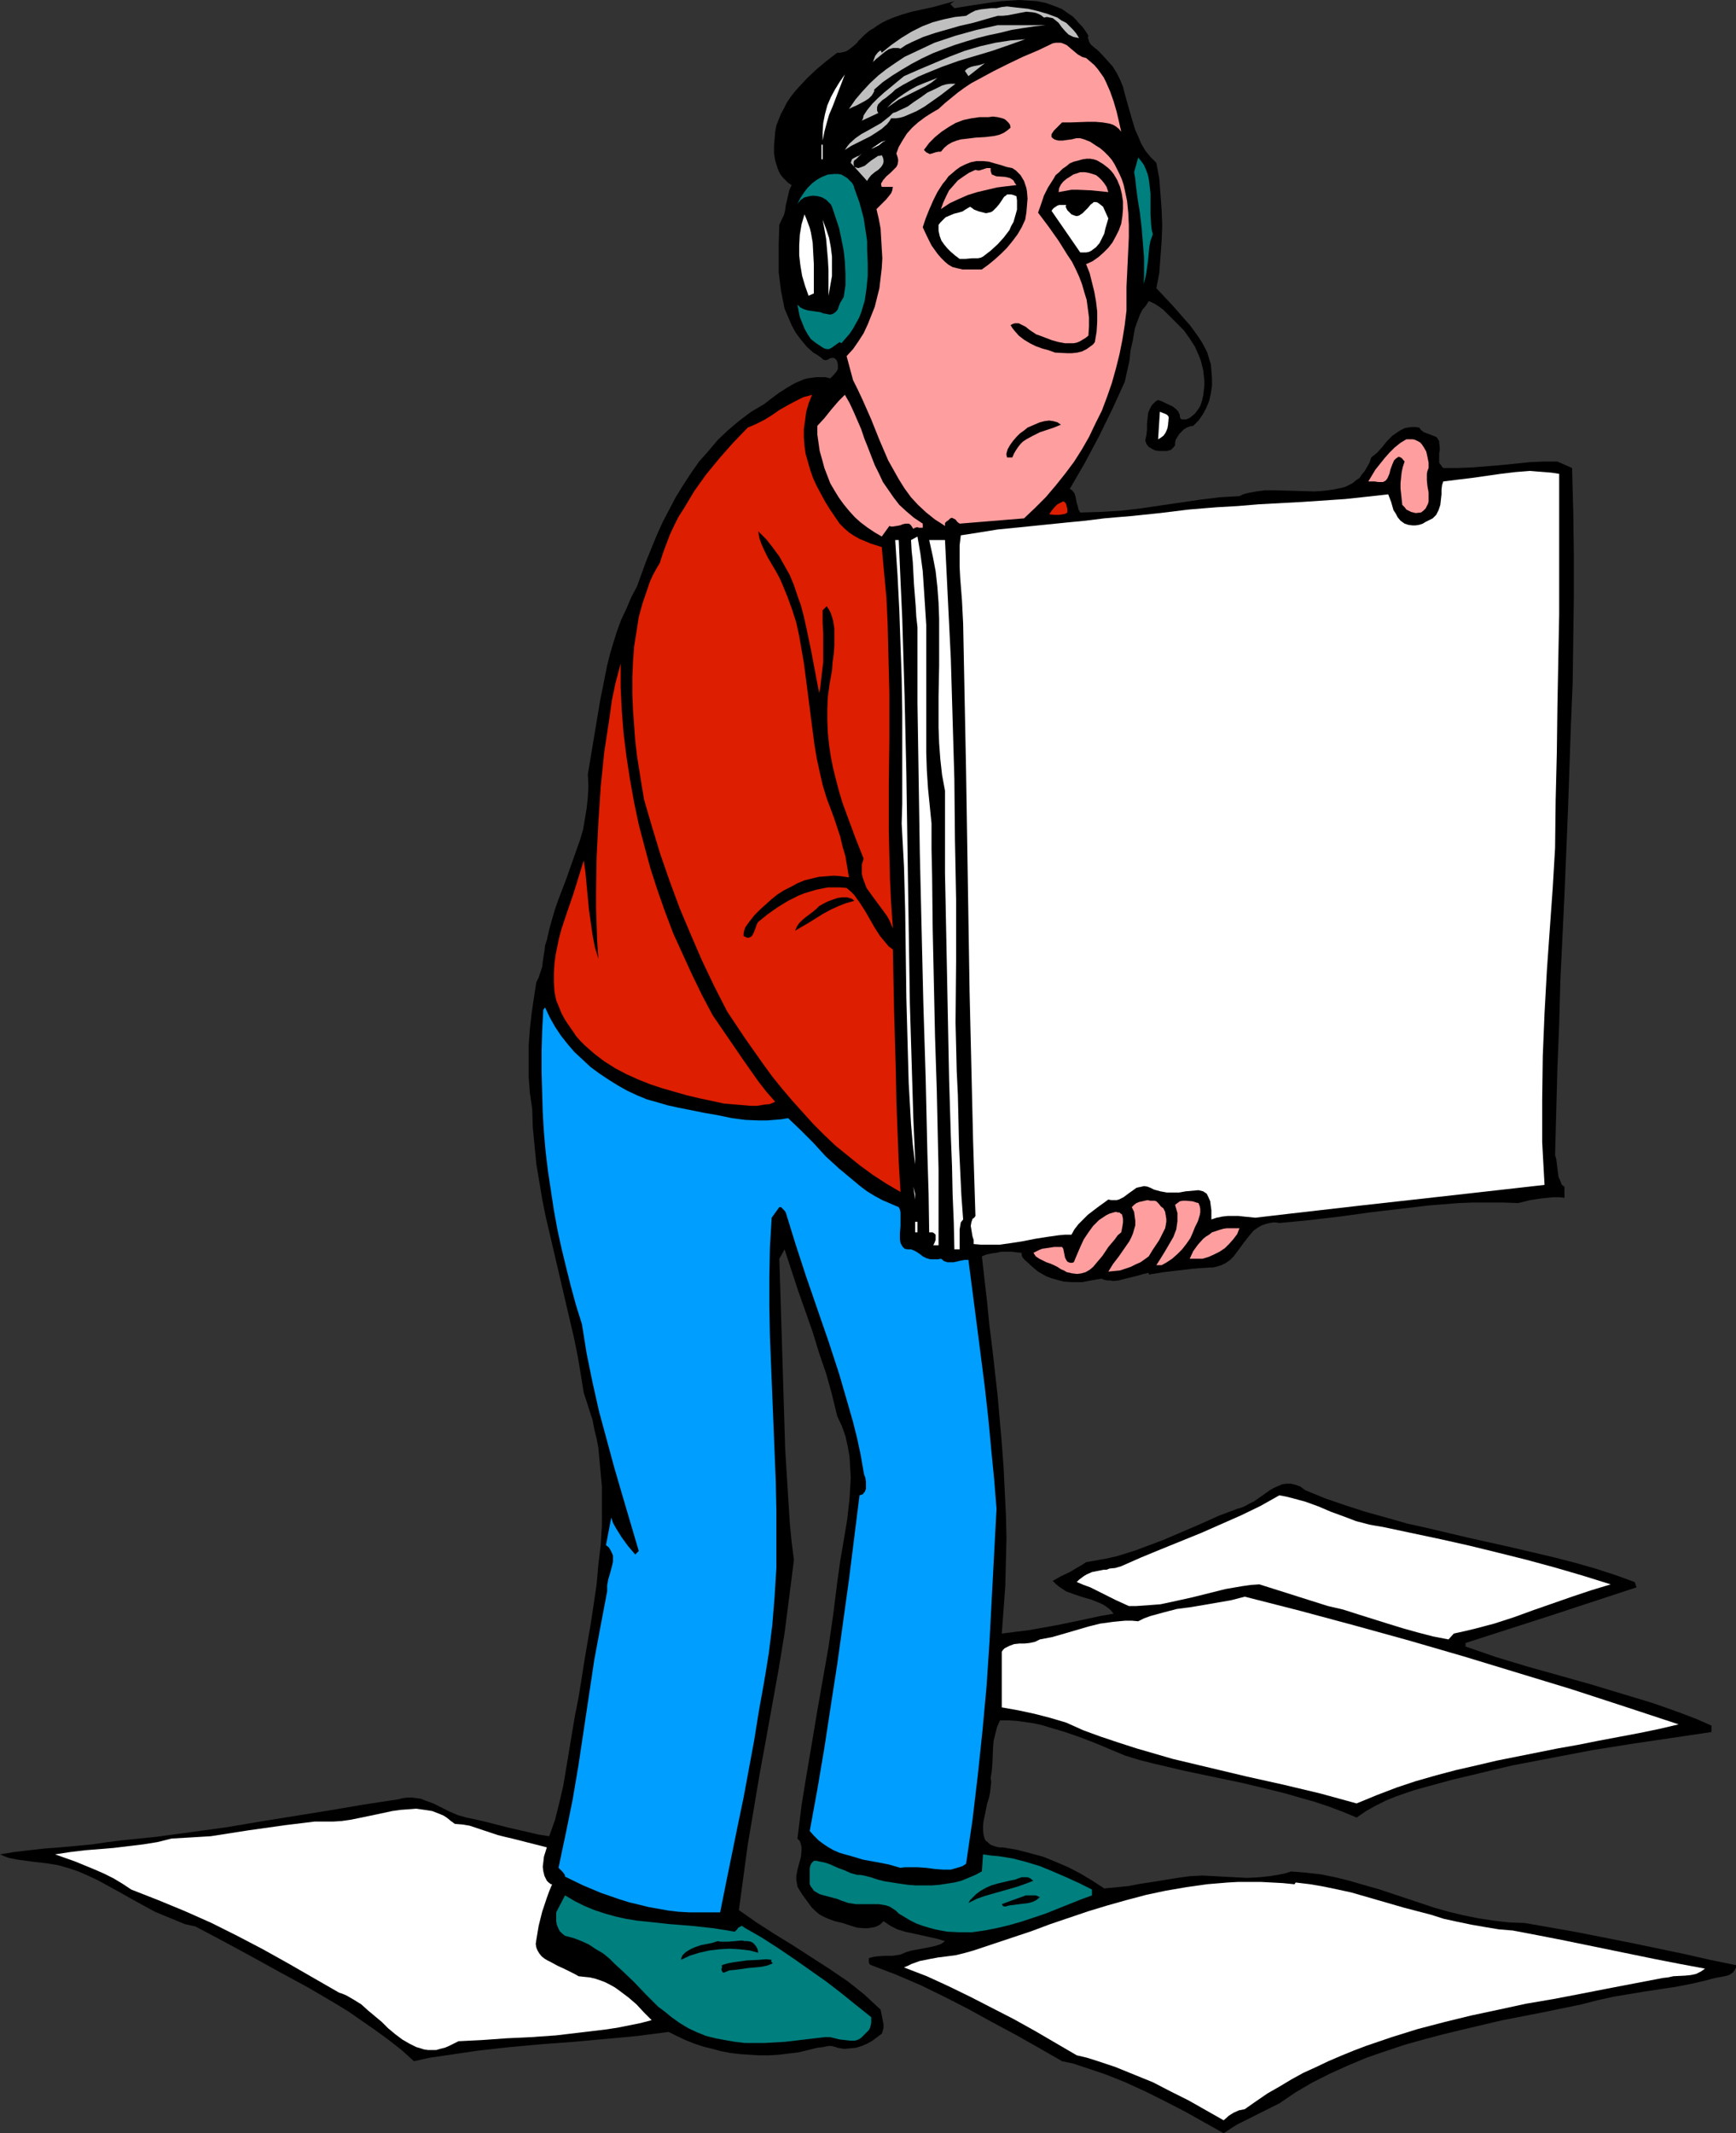 <?xml version="1.0" encoding="UTF-8" standalone="no"?>
<svg
   version="1.0"
   width="126.748mm"
   height="155.711mm"
   id="svg52"
   sodipodi:docname="Cue Cards 2.wmf"
   xmlns:inkscape="http://www.inkscape.org/namespaces/inkscape"
   xmlns:sodipodi="http://sodipodi.sourceforge.net/DTD/sodipodi-0.dtd"
   xmlns="http://www.w3.org/2000/svg"
   xmlns:svg="http://www.w3.org/2000/svg">
  <rect width="100%" height="100%" fill="#333333" stroke="none"/>
  <sodipodi:namedview
     id="namedview52"
     pagecolor="#ffffff"
     bordercolor="#000000"
     borderopacity="0.25"
     inkscape:showpageshadow="2"
     inkscape:pageopacity="0.0"
     inkscape:pagecheckerboard="0"
     inkscape:deskcolor="#d1d1d1"
     inkscape:document-units="mm" />
  <defs
     id="defs1">
    <pattern
       id="WMFhbasepattern"
       patternUnits="userSpaceOnUse"
       width="6"
       height="6"
       x="0"
       y="0" />
  </defs>
  <path
     style="fill:#000000;fill-opacity:1;fill-rule:evenodd;stroke:none"
     d="m 300.353,9.857 -0.162,0.485 0.162,0.485 0.162,0.646 0.485,0.808 1.131,0.97 0.646,0.485 0.646,0.646 0.485,0.485 1.616,1.778 1.454,1.616 1.131,1.778 0.969,1.939 0.808,1.939 0.485,1.939 1.131,4.04 1.131,3.878 0.646,2.101 0.808,1.778 0.808,1.939 1.131,1.939 1.454,1.778 1.616,1.616 0.808,4.363 0.323,4.201 0.323,4.363 0.162,4.363 -0.162,4.363 -0.323,4.363 -0.323,4.363 -0.808,4.201 2.262,2.424 2.424,2.585 2.262,2.585 2.424,2.747 2.1,2.909 0.969,1.454 0.808,1.454 0.808,1.616 0.485,1.616 0.485,1.616 0.162,1.778 0.162,2.101 v 2.101 l -0.323,2.101 -0.485,2.101 -0.808,1.939 -0.969,1.778 -1.131,1.616 -1.454,1.454 -0.969,0.162 -0.808,0.323 -0.808,0.485 -0.646,0.646 -0.646,0.646 -0.485,0.808 -0.485,0.808 -0.162,0.808 v 0.646 l -0.323,0.485 -0.323,0.323 -0.485,0.485 -1.131,0.323 h -0.969 -1.131 l -1.131,-0.162 -0.969,-0.485 -0.808,-0.485 -0.646,-0.808 -0.323,-0.97 0.323,-1.454 0.162,-1.454 v -1.616 l 0.162,-1.616 0.162,-1.454 0.323,-0.808 0.323,-0.646 0.323,-0.646 0.485,-0.485 0.646,-0.646 0.646,-0.323 0.969,0.323 0.969,0.485 2.1,0.97 0.808,0.646 0.646,0.646 0.485,0.97 v 0.485 l 0.162,0.485 0.323,0.323 h 0.485 0.808 l 0.808,-0.323 0.646,-0.485 0.808,-0.646 0.646,-0.808 0.485,-0.646 0.485,-0.808 0.485,-1.454 0.323,-1.454 0.162,-1.293 0.162,-1.454 v -1.293 l -0.162,-1.454 -0.162,-1.454 -0.323,-1.293 -0.323,-1.293 -0.485,-1.293 -1.131,-2.585 -1.454,-2.262 -1.616,-2.262 -2.262,-2.262 -2.262,-2.262 -1.131,-1.131 -1.293,-0.97 -1.293,-0.808 -1.454,-0.646 -0.808,1.293 -0.969,1.131 -0.646,1.293 -0.485,1.293 -0.485,1.293 -0.485,1.454 -0.485,2.909 -0.646,2.909 -0.323,2.909 -0.646,2.909 -0.646,2.909 -3.393,7.433 -3.716,7.595 -3.878,7.272 -4.201,7.272 0.485,0.162 0.323,0.323 0.485,0.646 0.323,0.97 0.323,1.778 0.323,0.97 0.162,0.808 0.485,0.808 5.493,-0.162 5.655,-0.323 5.493,-0.646 5.493,-0.808 10.987,-1.616 5.332,-0.646 5.493,-0.323 0.969,-0.485 1.131,-0.323 2.585,-0.485 2.424,-0.323 h 2.585 l 5.493,0.162 5.493,0.162 2.424,-0.162 2.585,-0.323 2.424,-0.485 1.131,-0.323 0.969,-0.485 0.969,-0.485 0.969,-0.808 0.969,-0.646 0.646,-0.97 0.808,-0.97 0.646,-1.131 0.646,-1.131 0.485,-1.454 1.616,-1.293 1.454,-1.616 1.293,-1.616 1.454,-1.454 1.616,-1.131 0.808,-0.485 0.969,-0.485 0.808,-0.162 1.131,-0.162 h 0.969 l 1.131,0.162 0.323,0.485 0.323,0.323 0.646,0.485 1.777,0.646 0.808,0.323 0.808,0.323 0.323,0.323 0.162,0.323 0.323,0.485 v 0.485 l 0.162,1.131 v 0.97 l -0.162,0.808 v 0.97 0.646 0.97 l 0.485,0.646 0.323,0.485 0.323,0.323 h 4.039 l 4.039,-0.162 7.917,-0.646 7.917,-0.808 3.716,-0.162 h 3.878 l 4.039,1.778 0.323,11.958 0.162,11.958 v 11.796 l -0.162,11.796 -0.162,11.796 -0.485,11.635 -0.808,23.431 -0.485,11.796 -0.485,11.635 -1.131,23.592 -0.323,11.958 -0.485,11.958 -0.323,11.958 -0.323,12.281 0.323,1.131 0.162,1.293 0.162,1.293 0.162,1.293 0.162,1.131 0.485,0.97 0.323,0.97 0.323,0.323 0.485,0.323 v 3.07 l -1.454,-0.162 h -1.616 l -1.616,0.162 -1.616,0.162 -3.231,0.485 -3.231,0.808 -4.201,-0.162 h -4.039 -4.201 l -4.039,0.162 -8.24,0.646 -8.078,0.97 -4.201,0.485 -4.039,0.485 -8.24,1.131 -8.24,0.97 -8.401,0.808 -0.969,-0.162 h -0.808 l -0.808,0.162 -0.808,0.162 -1.454,0.485 -1.131,0.646 -1.131,0.808 -0.969,1.131 -1.777,2.262 -1.777,2.424 -0.969,1.293 -0.969,0.97 -1.131,0.808 -1.293,0.646 -1.616,0.485 -0.808,0.162 h -0.808 l -2.424,0.162 -2.1,0.162 -4.201,0.485 -4.039,0.485 -4.039,0.646 v -0.485 l -1.454,0.323 -1.616,0.485 -3.393,0.808 -1.777,0.485 -1.616,0.162 -0.808,-0.162 h -0.808 l -0.808,-0.162 -0.808,-0.323 -2.747,0.485 -2.585,0.485 h -2.585 l -2.424,-0.162 -1.293,-0.323 -1.131,-0.323 -1.131,-0.323 -1.293,-0.485 -1.131,-0.646 -1.131,-0.646 -0.969,-0.808 -1.131,-0.97 -0.646,-0.646 -0.969,-0.808 -0.646,-0.808 -0.162,-0.485 v -0.646 l -1.454,-0.162 -1.293,-0.162 h -1.454 -1.454 l -1.454,0.323 -1.293,0.162 -1.454,0.323 -1.131,0.485 1.454,12.766 0.646,6.464 0.808,6.464 1.454,12.927 1.131,12.927 0.485,6.464 0.323,6.625 0.323,6.464 0.162,6.464 -0.162,6.625 -0.162,6.625 -0.485,6.625 -0.485,6.625 3.716,-0.485 3.878,-0.485 8.078,-1.454 7.755,-1.616 3.716,-0.808 3.716,-0.646 -0.808,-0.97 -0.969,-0.808 -0.969,-0.646 -0.969,-0.485 -2.424,-0.97 -2.262,-0.646 -2.424,-0.808 -2.262,-0.808 -0.969,-0.646 -0.969,-0.646 -0.969,-0.808 -0.808,-0.808 2.262,-1.293 2.424,-1.131 2.424,-1.454 1.131,-0.646 0.969,-0.646 2.747,-0.485 2.747,-0.485 2.908,-0.646 2.585,-0.808 2.585,-0.808 2.585,-0.97 5.17,-1.939 10.179,-4.363 5.009,-2.262 5.17,-1.939 1.131,-0.323 1.131,-0.485 1.131,-0.646 1.293,-0.646 2.1,-1.454 2.262,-1.616 1.131,-0.646 1.131,-0.485 1.131,-0.485 1.131,-0.162 h 1.293 l 1.293,0.323 1.293,0.485 0.646,0.485 0.646,0.485 5.493,2.262 5.655,1.939 5.493,1.778 5.816,1.616 5.655,1.616 5.816,1.293 11.633,2.747 11.633,2.585 11.633,2.747 5.655,1.454 5.655,1.616 5.493,1.778 5.332,1.939 0.485,1.454 -23.589,7.756 -23.589,7.595 v 0.97 l 8.401,2.909 8.563,2.585 17.288,4.848 8.563,2.585 8.563,2.585 4.201,1.454 4.039,1.454 4.201,1.616 4.039,1.778 v 1.778 l -10.825,1.616 -10.987,1.616 -11.148,1.778 -10.987,2.101 -10.987,2.101 -5.493,1.293 -5.332,1.293 -5.493,1.293 -10.663,2.909 -5.17,1.778 -2.747,1.131 -2.908,1.454 -2.585,1.454 -2.585,1.778 -3.878,-1.616 -3.878,-1.454 -3.878,-1.293 -4.039,-1.131 -3.878,-1.131 -3.878,-0.97 -8.078,-1.939 -16.157,-3.393 -8.24,-1.939 -3.878,-0.97 -4.201,-1.293 -8.078,-3.393 -4.201,-1.616 -4.201,-1.454 -4.362,-1.293 -2.1,-0.646 -2.262,-0.485 -2.262,-0.323 -2.262,-0.323 -2.424,-0.162 h -2.262 l -0.808,1.778 -0.485,1.939 -0.485,1.939 -0.162,2.101 -0.162,4.04 -0.162,2.101 -0.323,1.939 0.162,1.293 -0.162,1.293 -0.162,1.454 -0.323,1.616 -0.485,1.454 -0.323,1.616 -0.323,1.616 -0.323,1.454 -0.162,1.454 v 1.293 l 0.162,1.293 0.323,1.131 0.323,0.485 0.485,0.323 0.485,0.485 0.485,0.323 1.454,0.485 0.808,0.162 h 0.969 l 3.878,0.646 3.716,0.97 3.554,0.97 3.554,1.454 3.393,1.454 3.393,1.778 3.231,1.939 3.231,2.101 3.393,-0.323 3.231,-0.323 3.393,-0.646 3.231,-0.485 6.947,-1.131 3.554,-0.485 3.393,-0.162 3.07,0.162 2.908,0.162 3.231,0.162 3.07,0.162 3.231,-0.162 3.07,-0.323 2.908,-0.485 1.454,-0.323 1.454,-0.485 4.039,0.323 4.201,0.485 4.039,0.808 3.878,0.97 3.878,1.131 4.039,1.131 7.755,2.585 7.755,2.585 4.039,1.131 4.039,0.97 4.039,0.808 4.201,0.646 4.201,0.485 4.362,0.162 7.432,1.293 7.271,1.293 14.703,2.909 14.703,3.07 7.109,1.616 7.109,1.454 v 0.646 l -0.323,0.646 -0.323,0.485 -0.323,0.323 -0.485,0.323 -0.485,0.323 -1.293,0.323 -2.585,0.485 -1.293,0.323 -1.131,0.323 -4.201,0.97 -4.201,0.808 -8.563,1.293 -8.725,1.454 -4.362,0.97 -4.362,1.131 -10.987,2.262 -10.825,2.101 -10.987,2.585 -5.332,1.293 -5.493,1.454 -5.17,1.454 -5.332,1.778 -5.17,1.778 -5.009,2.101 -5.009,2.262 -4.847,2.424 -4.685,2.747 -4.524,3.07 -3.878,1.939 -1.939,0.97 -1.939,0.97 -3.878,1.939 -1.777,1.131 -1.939,1.293 -10.663,-5.979 -5.332,-2.747 -5.493,-2.747 -5.655,-2.585 -5.655,-2.262 -2.908,-0.97 -2.908,-0.97 -2.908,-0.97 -3.07,-0.646 -6.463,-3.717 -6.301,-3.555 -6.624,-3.555 -6.463,-3.555 -6.624,-3.393 -6.624,-3.232 -6.786,-2.909 -3.393,-1.293 -3.393,-1.293 -0.323,-0.162 -0.162,-0.162 -0.162,-0.485 v -0.646 -0.485 l 1.131,-0.323 1.131,-0.162 2.1,-0.162 h 2.1 l 1.131,-0.162 1.131,-0.162 1.454,-0.646 1.616,-0.485 3.554,-0.646 1.616,-0.323 1.454,-0.323 1.454,-0.485 0.485,-0.323 0.646,-0.485 -2.1,-0.646 -2.262,-0.485 -2.1,-0.485 -2.262,-0.485 -2.262,-0.485 -2.1,-0.646 -1.939,-0.97 -0.969,-0.646 -0.969,-0.646 -0.808,0.808 -0.808,0.485 -0.808,0.323 -0.969,0.162 -0.969,0.162 h -0.808 l -2.1,-0.162 -2.1,-0.646 -1.939,-0.646 -2.1,-0.485 -1.777,-0.646 -1.454,-0.646 -1.131,-0.646 -1.131,-0.97 -0.969,-0.97 -1.777,-2.424 -0.808,-1.131 -0.808,-1.293 -0.485,-0.808 -0.162,-0.97 -0.162,-0.97 v -0.97 l 0.323,-1.778 0.485,-1.778 0.485,-1.778 0.162,-1.778 v -0.808 l -0.162,-0.808 -0.323,-0.97 -0.646,-0.646 1.131,-9.211 1.454,-8.888 1.454,-8.564 1.454,-8.726 3.07,-17.452 1.293,-8.888 1.131,-9.049 0.808,-5.817 0.969,-5.656 0.969,-5.817 0.646,-5.817 0.162,-2.747 0.162,-2.909 -0.162,-2.909 -0.162,-2.909 -0.485,-2.747 -0.646,-2.909 -0.969,-2.747 -1.293,-2.747 -1.454,-5.979 -1.616,-5.817 -1.939,-5.656 -1.777,-5.817 -4.039,-11.473 -3.716,-11.311 -1.454,2.585 0.323,10.18 0.323,10.503 0.162,5.171 0.162,5.333 0.646,21.168 0.646,10.503 0.646,10.18 0.485,5.009 0.646,5.009 -1.293,10.18 -1.293,10.019 -1.616,9.857 -1.777,9.857 -1.777,9.857 -1.777,9.695 -1.616,9.695 -1.616,9.534 -2.424,17.937 4.847,3.393 5.009,3.232 5.009,3.07 5.009,3.232 5.009,3.232 5.009,3.393 2.262,1.778 2.424,1.939 2.262,2.101 2.262,2.101 0.323,1.616 0.323,1.616 0.162,0.808 v 0.97 l -0.162,0.646 -0.323,0.97 -1.293,0.97 -1.293,0.97 -1.454,0.808 -1.454,0.646 -1.616,0.485 -1.616,0.162 -1.616,0.162 -1.939,-0.323 -0.323,-0.162 -0.646,-0.162 -0.646,-0.162 h -0.808 l -1.616,0.323 -1.454,0.162 -2.585,0.646 -2.747,0.646 -2.747,0.323 -2.585,0.323 -2.747,0.162 h -2.585 l -2.585,-0.162 -2.585,-0.162 -2.747,-0.323 -2.585,-0.485 -2.424,-0.646 -2.585,-0.646 -2.424,-0.808 -2.424,-0.97 -2.424,-1.131 -2.262,-1.131 -8.725,1.131 -8.725,0.808 -8.886,0.808 -8.725,0.646 -8.886,0.808 -8.725,0.97 -8.725,1.293 -4.524,0.646 -4.362,0.97 -3.393,-3.07 -3.716,-2.909 -3.554,-2.585 -3.716,-2.585 -3.716,-2.585 -3.716,-2.262 -7.432,-4.363 -7.755,-4.201 -7.594,-4.201 -7.755,-4.201 -7.917,-4.201 -2.908,-0.646 -2.747,-1.131 -2.747,-1.131 -2.747,-1.131 -5.332,-2.909 -5.17,-2.909 -5.332,-2.909 -2.747,-1.293 -2.585,-1.131 -2.908,-0.97 -2.908,-0.808 -3.07,-0.485 L 9.694,513.698 4.847,513.052 2.424,512.567 1.131,512.082 0,511.597 l 3.878,-0.646 4.039,-0.485 4.362,-0.485 4.362,-0.323 8.725,-0.808 4.362,-0.646 3.878,-0.485 9.532,-0.97 9.532,-1.293 9.532,-1.293 9.532,-1.616 19.065,-3.07 9.532,-1.616 9.532,-1.454 1.293,-0.323 1.293,-0.162 h 1.293 l 1.131,0.162 1.293,0.162 1.131,0.485 2.262,0.808 2.262,1.131 2.262,1.131 2.262,0.97 2.262,0.646 3.07,0.646 2.747,0.646 5.655,1.454 5.655,1.293 2.747,0.646 3.07,0.485 0.808,-2.262 0.808,-2.262 1.131,-4.525 1.131,-4.848 0.808,-4.848 0.808,-4.848 0.808,-4.848 0.808,-4.848 0.969,-4.848 0.808,-5.009 0.808,-5.171 1.777,-10.342 0.808,-5.333 0.808,-5.494 0.485,-5.494 0.646,-5.333 0.323,-5.494 v -5.332 -5.333 l -0.485,-5.333 -0.485,-5.333 -0.485,-2.585 -0.646,-2.585 -0.485,-2.585 -0.808,-2.424 -0.808,-2.585 -0.808,-2.424 -0.808,-5.009 -0.808,-4.848 -0.969,-4.848 -1.131,-4.848 -2.262,-9.695 -2.262,-9.695 -2.262,-9.695 -0.969,-4.848 -0.808,-4.848 -0.808,-4.848 -0.485,-5.009 -0.485,-5.009 -0.162,-5.171 -0.646,-4.363 -0.323,-4.363 v -4.363 -4.525 l 0.323,-4.363 0.485,-4.363 0.646,-4.363 0.646,-4.201 0.646,-1.293 0.485,-1.454 0.485,-1.454 0.162,-1.454 0.485,-3.07 0.162,-1.454 0.485,-1.454 0.646,-2.909 0.808,-2.909 0.808,-2.747 0.969,-2.747 2.1,-5.494 1.939,-5.494 0.969,-2.747 0.969,-2.747 0.808,-2.747 0.485,-2.909 0.485,-2.909 0.323,-3.07 0.162,-3.07 -0.162,-3.232 1.131,-6.787 1.131,-6.787 1.131,-6.787 1.293,-6.464 0.646,-3.232 0.808,-3.232 0.969,-3.232 0.969,-3.07 1.131,-3.07 1.454,-3.07 1.293,-3.07 1.616,-3.07 2.585,-7.11 1.454,-3.555 1.454,-3.555 1.616,-3.555 1.777,-3.393 1.777,-3.393 2.1,-3.393 2.1,-3.232 2.262,-3.232 2.585,-2.909 2.585,-3.07 2.908,-2.747 3.07,-2.585 3.231,-2.424 3.554,-2.101 2.1,-1.616 1.939,-1.454 2.262,-1.454 2.262,-1.293 2.262,-0.97 1.131,-0.323 1.131,-0.162 1.293,-0.162 h 1.293 1.293 l 1.293,0.323 0.969,-0.97 0.808,-0.97 0.323,-0.646 v -0.485 -0.808 l -0.162,-0.646 -0.162,-0.485 -0.323,-0.323 -0.162,-0.162 -0.323,-0.162 h -0.485 l -0.646,0.162 -0.485,0.323 -0.646,0.162 -0.646,-0.162 -0.162,-0.162 -0.323,-0.323 -1.131,-0.808 -1.131,-0.646 -1.777,-1.616 -1.616,-1.939 -1.454,-1.939 -1.131,-2.101 -0.969,-2.262 -0.969,-2.262 -0.485,-2.424 -0.485,-2.424 -0.323,-2.585 -0.323,-2.585 v -2.585 -5.333 l 0.162,-5.171 0.646,-1.454 0.646,-1.293 0.323,-1.293 0.162,-1.293 0.646,-2.747 0.323,-1.454 0.646,-1.454 -0.969,-0.646 -0.646,-0.646 -0.808,-0.808 -0.646,-0.808 -0.485,-0.97 -0.323,-0.808 -0.646,-2.101 -0.323,-1.939 v -2.101 l 0.162,-1.939 0.162,-1.939 0.323,-1.778 0.646,-1.616 0.646,-1.616 0.808,-1.454 0.808,-1.616 0.969,-1.454 1.131,-1.454 1.131,-1.293 2.424,-2.585 2.747,-2.585 2.747,-2.262 2.747,-2.101 h 0.808 l 0.808,-0.162 0.646,-0.162 0.646,-0.323 1.293,-0.97 1.131,-0.97 0.485,-0.646 0.485,-0.485 1.131,-1.131 1.131,-0.97 0.646,-0.485 0.646,-0.323 1.131,-0.808 1.293,-0.808 1.293,-0.646 1.454,-0.646 2.747,-0.97 2.747,-0.808 5.978,-1.293 2.908,-0.808 2.908,-0.808 -1.131,0.808 1.131,1.131 5.009,-0.808 5.332,-0.808 2.585,-0.323 2.424,-0.162 L 281.288,0 l 2.424,0.162 2.424,0.162 2.424,0.485 2.262,0.808 2.1,0.808 0.969,0.646 1.131,0.808 0.969,0.646 0.969,0.97 0.808,0.97 0.969,0.97 0.808,1.131 z"
     id="path1" />
  <path
     style="fill:#bfbfbf;fill-opacity:1;fill-rule:evenodd;stroke:none"
     d="m 297.768,10.503 -0.808,-0.162 -0.808,-0.162 -0.646,-0.323 -0.646,-0.323 -0.969,-0.97 -0.969,-1.131 -0.808,-1.131 -0.969,-0.808 -0.646,-0.485 -0.808,-0.162 -0.808,-0.162 -0.808,0.162 -0.808,-0.646 -0.646,-0.323 -0.808,-0.323 -0.808,-0.162 -1.777,-0.162 -1.777,0.323 -1.616,0.323 -1.616,0.323 -1.616,0.162 h -0.646 -0.646 l -3.393,0.97 -3.393,0.97 -3.554,0.808 -3.393,0.97 -3.393,0.97 -3.393,1.131 -3.231,1.454 -1.616,0.808 -1.454,0.97 -0.646,-0.162 h -0.485 -0.969 l -1.131,0.323 -0.969,0.646 -0.808,0.646 -0.969,0.808 -0.808,0.646 -0.808,0.808 0.323,-0.97 0.323,-0.808 0.646,-0.808 0.323,-0.323 0.485,-0.323 0.323,0.646 2.585,-2.101 2.747,-1.939 2.908,-1.778 2.908,-1.454 2.908,-1.131 3.07,-0.808 3.07,-0.646 3.07,-0.323 1.293,-0.808 1.293,-0.646 1.454,-0.323 2.908,-0.323 h 1.454 l 1.454,-0.323 1.454,-0.162 2.747,0.323 3.07,0.323 2.747,0.646 2.747,0.808 2.585,0.97 1.131,0.808 1.293,0.646 0.969,0.97 0.969,0.97 0.808,0.97 z"
     id="path2" />
  <path
     style="fill:#bfbfbf;fill-opacity:1;fill-rule:evenodd;stroke:none"
     d="m 288.559,6.948 -3.07,0.323 -3.231,0.485 -3.07,0.485 -3.231,0.808 -3.07,0.646 -3.231,0.808 -3.231,0.97 -3.07,0.97 -3.07,1.131 -2.908,1.131 -3.07,1.454 -2.747,1.454 -2.747,1.616 -2.585,1.616 -2.585,1.778 -2.424,2.101 v 0.485 l -0.162,0.323 -0.485,0.808 -0.808,0.808 -0.969,0.646 -2.424,1.293 -1.131,0.485 -0.969,0.485 1.777,-2.585 1.939,-2.262 2.1,-2.262 2.262,-2.101 2.262,-1.778 2.585,-1.778 2.424,-1.616 2.747,-1.293 2.747,-1.293 2.747,-1.293 2.908,-0.97 2.908,-0.97 2.908,-0.808 2.908,-0.808 5.816,-1.293 z"
     id="path3" />
  <path
     style="fill:#bfbfbf;fill-opacity:1;fill-rule:evenodd;stroke:none"
     d="m 282.904,10.827 -4.524,1.616 -4.685,1.616 -9.209,2.747 -4.524,1.616 -4.362,1.778 -2.262,0.97 -2.1,1.131 -2.1,1.131 -2.1,1.293 -0.808,0.808 -0.808,0.646 -0.969,0.808 -0.969,0.646 -0.808,0.808 -0.323,0.323 -0.162,0.323 -0.162,0.485 v 0.485 0.485 l 0.323,0.646 -4.524,2.101 0.323,-0.646 0.162,-0.808 0.969,-1.454 1.454,-1.778 1.454,-1.454 1.777,-1.616 1.777,-1.454 0.969,-0.808 0.969,-0.808 1.777,-1.454 4.039,-1.778 4.201,-1.778 4.201,-1.778 4.201,-1.616 4.362,-1.293 4.201,-0.97 2.1,-0.323 2.1,-0.323 2.1,-0.162 z"
     id="path4" />
  <path
     style="fill:#ff9e9e;fill-opacity:1;fill-rule:evenodd;stroke:none"
     d="m 299.707,15.998 1.131,0.97 1.131,0.97 0.969,1.131 0.808,1.131 0.808,1.131 0.646,1.293 1.131,2.585 0.969,2.747 0.808,2.747 0.646,2.747 0.646,2.909 -0.646,-0.808 -0.808,-0.646 -0.808,-0.485 -0.969,-0.323 -0.969,-0.162 -0.969,-0.162 -1.939,-0.162 h -2.262 l -4.524,0.162 h -2.424 l -0.485,0.485 -0.485,0.485 -0.969,0.97 -0.323,0.323 -0.323,0.485 -0.323,0.485 v 0.808 l 0.323,0.323 0.485,0.323 0.485,0.162 0.646,0.162 h 1.131 l 1.131,-0.162 1.293,-0.162 1.293,-0.323 h 1.131 l 1.131,0.323 1.616,0.646 1.454,0.97 1.293,0.808 1.131,0.97 1.131,1.131 0.969,1.131 0.808,1.293 0.646,1.293 0.646,1.293 0.646,1.454 0.485,1.454 0.323,1.454 0.646,3.07 0.323,3.232 0.162,3.393 v 3.393 l -0.323,6.948 -0.323,6.787 v 3.232 3.232 l -0.485,4.04 -0.646,4.04 -0.808,4.04 -0.969,3.878 -1.131,4.04 -1.293,3.717 -1.454,3.878 -1.777,3.555 -1.777,3.717 -1.939,3.393 -2.262,3.555 -2.424,3.232 -2.585,3.232 -2.747,3.232 -2.908,2.909 -3.07,2.909 -17.772,1.454 -0.646,-0.485 -0.485,-0.646 -0.323,-0.162 -0.323,-0.162 -0.323,-0.162 -0.485,0.162 -0.485,0.485 -0.485,0.323 -0.485,0.485 v 0.808 l -1.454,-0.97 -1.293,-0.808 -2.424,-1.939 -2.262,-2.101 -1.939,-2.101 -1.777,-2.424 -1.616,-2.585 -1.454,-2.585 -1.454,-2.585 -2.424,-5.656 -2.262,-5.656 -2.424,-5.494 -1.293,-2.747 -1.293,-2.585 -1.777,-6.625 1.777,-1.939 1.454,-2.101 1.454,-2.262 1.131,-2.424 0.969,-2.424 0.969,-2.424 0.646,-2.585 0.646,-2.585 0.323,-2.747 0.323,-2.747 0.162,-2.747 -0.162,-2.747 -0.162,-2.747 -0.162,-2.747 -0.485,-2.585 -0.646,-2.747 0.646,-0.646 1.454,-1.454 0.646,-0.646 0.646,-0.808 0.646,-0.808 0.323,-0.808 0.162,-0.97 h -3.07 l -0.162,-0.485 V 50.578 l 0.323,-0.485 0.162,-0.323 0.969,-1.131 1.131,-0.97 1.131,-1.131 0.485,-0.485 0.323,-0.646 0.162,-0.808 v -0.646 l -0.162,-0.646 -0.323,-0.97 0.646,-1.778 1.131,-1.939 1.131,-1.778 1.454,-1.616 1.616,-1.454 1.939,-1.454 1.777,-1.131 1.939,-1.131 1.777,-1.616 1.777,-1.454 1.777,-1.454 1.777,-1.293 1.939,-1.293 2.1,-1.131 3.878,-2.101 4.201,-2.101 4.039,-1.939 4.201,-1.778 4.039,-1.939 0.808,-0.162 h 0.808 0.646 l 0.485,0.162 1.131,0.485 1.131,0.97 0.969,0.808 0.969,0.808 1.131,0.646 0.485,0.162 z"
     id="path5" />
  <path
     style="fill:#bfbfbf;fill-opacity:1;fill-rule:evenodd;stroke:none"
     d="m 267.232,21.007 -0.969,-1.454 0.485,-0.485 0.485,-0.323 0.808,-0.323 0.646,-0.162 1.616,-0.323 1.454,-0.485 z"
     id="path6" />
  <path
     style="fill:#ffffff;fill-opacity:1;fill-rule:evenodd;stroke:none"
     d="m 227.002,38.782 v -2.424 l 0.162,-2.424 0.485,-2.424 0.646,-2.424 0.969,-2.262 1.131,-2.101 1.293,-2.101 1.454,-2.101 -3.393,8.888 -0.969,2.262 -0.646,2.262 -0.646,2.424 z"
     id="path7" />
  <path
     style="fill:#bfbfbf;fill-opacity:1;fill-rule:evenodd;stroke:none"
     d="m 244.774,29.733 1.454,-1.454 1.616,-1.293 1.616,-1.131 1.777,-1.131 1.777,-0.97 1.939,-0.808 3.716,-1.454 -1.616,1.293 -1.616,0.97 -7.432,3.717 -1.616,1.131 z"
     id="path8" />
  <path
     style="fill:#bfbfbf;fill-opacity:1;fill-rule:evenodd;stroke:none"
     d="m 263.677,23.108 -4.201,3.232 -4.362,3.07 -2.262,1.293 -2.262,0.97 -1.131,0.485 -1.131,0.323 -1.131,0.162 h -1.293 l -0.485,0.808 -0.646,0.808 -1.454,1.293 -1.454,0.97 -1.777,1.131 -3.554,1.778 -1.616,0.808 -1.777,1.131 0.646,-0.97 0.646,-0.808 1.616,-1.454 1.616,-1.131 1.777,-0.97 3.716,-2.101 1.616,-1.293 0.808,-0.646 0.808,-0.808 0.969,-0.323 0.969,-0.485 2.1,-0.97 1.777,-1.293 1.939,-1.293 1.777,-1.293 2.1,-0.97 0.969,-0.485 0.969,-0.485 1.131,-0.323 1.131,-0.162 z"
     id="path9" />
  <path
     style="fill:#000000;fill-opacity:1;fill-rule:evenodd;stroke:none"
     d="m 278.865,35.227 -0.969,0.808 -0.969,0.646 -1.131,0.485 -1.293,0.323 -1.293,0.162 -1.293,0.162 -2.747,0.162 -2.585,0.323 -1.454,0.162 -1.131,0.323 -1.293,0.485 -1.131,0.646 -0.969,0.808 -0.969,1.131 h -0.646 l -0.808,0.162 -0.969,0.323 -0.646,0.162 -0.323,-0.162 -0.646,-0.323 -0.646,-0.646 1.454,-1.939 1.616,-1.616 1.777,-1.454 1.939,-1.293 1.939,-1.131 2.1,-0.808 2.262,-0.485 2.262,-0.323 h 2.424 l 1.293,-0.162 1.293,0.162 1.293,0.323 0.485,0.162 0.485,0.323 0.323,0.323 0.485,0.485 0.323,0.485 z"
     id="path10" />
  <path
     style="fill:#ffffff;fill-opacity:1;fill-rule:evenodd;stroke:none"
     d="m 244.451,38.782 -0.969,0.485 -0.969,0.808 -0.969,0.485 -0.646,0.323 -0.485,0.162 0.969,-0.646 0.969,-0.646 0.969,-0.646 z"
     id="path11" />
  <path
     style="fill:#ffffff;fill-opacity:1;fill-rule:evenodd;stroke:none"
     d="m 226.679,39.913 h 0.323 v 4.04 h -0.323 z"
     id="path12" />
  <path
     style="fill:#bfbfbf;fill-opacity:1;fill-rule:evenodd;stroke:none"
     d="m 235.726,46.053 0.485,0.162 0.646,0.162 0.485,-0.162 0.485,-0.162 0.808,-0.323 0.969,-0.808 0.808,-0.646 0.969,-0.646 0.969,-0.646 h 0.485 l 0.485,-0.162 0.323,0.646 0.162,0.646 v 0.646 l -0.162,0.485 -0.162,0.323 -0.323,0.485 -0.808,0.808 -0.969,0.646 -0.969,0.808 -0.646,0.808 -0.323,0.485 -0.162,0.323 -4.524,-5.009 0.162,-0.485 0.162,-0.485 0.485,-0.323 0.969,-0.485 0.485,-0.162 0.808,-0.646 -0.808,0.808 -0.808,0.808 -0.485,0.323 -0.162,0.485 v 0.646 z"
     id="path13" />
  <path
     style="fill:#007f7f;fill-opacity:1;fill-rule:evenodd;stroke:none"
     d="m 318.126,64.636 -0.646,1.778 -0.323,1.616 -0.323,3.555 -0.485,3.555 -0.323,1.616 -0.485,1.616 0.162,-1.778 v -1.778 -3.717 l -0.323,-4.04 -0.323,-4.04 -0.485,-4.201 -0.646,-4.04 -0.485,-3.717 -0.162,-1.778 -0.323,-1.778 1.131,-4.04 0.808,0.97 0.808,1.131 0.485,1.131 0.485,1.293 0.323,1.293 0.162,1.293 0.323,2.747 v 5.817 l 0.162,2.747 0.162,1.454 z"
     id="path14" />
  <path
     style="fill:#000000;fill-opacity:1;fill-rule:evenodd;stroke:none"
     d="m 305.846,46.377 0.808,0.808 0.646,0.808 0.969,1.616 0.808,1.939 0.485,1.939 0.323,2.101 v 2.101 l -0.162,1.939 -0.323,2.101 -0.646,1.778 -0.808,1.616 -0.969,1.778 -1.131,1.454 -1.293,1.293 -1.454,1.293 -1.616,1.131 -1.777,0.808 0.969,2.424 0.646,2.585 0.646,2.585 0.485,2.747 0.323,2.747 v 2.747 l -0.162,2.747 -0.485,2.909 -0.485,0.646 -0.646,0.485 -1.131,0.808 -1.293,0.646 -1.293,0.323 -1.454,0.162 h -1.454 l -3.231,-0.162 -1.777,-0.646 -1.777,-0.485 -1.777,-0.646 -1.616,-0.808 -1.616,-0.97 -1.454,-1.131 -1.131,-1.293 -0.646,-0.808 -0.485,-0.808 0.646,-0.323 0.485,-0.162 h 0.646 0.485 l 0.969,0.485 0.969,0.485 0.969,0.808 0.969,0.646 0.969,0.646 0.969,0.323 3.393,1.293 1.777,0.485 1.777,0.323 h 1.616 0.808 l 0.808,-0.162 0.808,-0.323 0.808,-0.485 0.808,-0.485 0.808,-0.646 0.162,-2.585 v -2.424 l -0.323,-2.424 -0.323,-2.424 -0.646,-2.101 -0.646,-2.262 -0.808,-2.101 -0.969,-2.101 -0.969,-1.939 -1.293,-1.939 -2.424,-3.878 -2.747,-3.878 -2.908,-3.878 0.808,-2.262 0.808,-2.424 1.131,-2.262 1.454,-2.262 0.646,-1.131 0.969,-0.808 0.969,-0.97 0.969,-0.646 0.969,-0.808 1.131,-0.485 1.293,-0.323 1.131,-0.323 1.131,-0.162 h 0.969 l 0.969,0.162 0.969,0.323 0.808,0.485 0.808,0.485 z"
     id="path15" />
  <path
     style="fill:#000000;fill-opacity:1;fill-rule:evenodd;stroke:none"
     d="m 279.349,46.377 0.969,0.646 0.646,0.646 0.646,0.646 0.485,0.808 0.485,0.808 0.323,0.97 0.323,0.97 0.162,0.97 0.162,1.939 -0.162,1.939 -0.162,1.939 -0.323,1.939 -0.969,2.101 -1.131,1.939 -1.454,1.939 -1.454,1.778 -1.616,1.616 -1.777,1.616 -1.777,1.454 -1.777,1.293 h -2.585 -2.747 l -1.454,-0.323 -1.293,-0.323 -1.131,-0.646 -0.969,-0.808 -1.131,-1.131 -0.969,-1.131 -0.808,-1.131 -0.808,-1.131 -1.293,-2.585 -1.131,-2.424 0.808,-2.424 0.969,-2.424 1.131,-2.585 1.131,-2.262 1.454,-2.262 0.808,-0.97 0.808,-1.131 0.969,-0.808 1.131,-0.97 1.131,-0.808 1.293,-0.646 0.808,-0.323 0.808,-0.323 1.616,-0.323 h 1.777 l 1.616,0.162 1.616,0.485 1.777,0.485 1.454,0.485 0.808,0.162 z"
     id="path16" />
  <path
     style="fill:#ff9e9e;fill-opacity:1;fill-rule:evenodd;stroke:none"
     d="m 273.371,46.377 v 0.808 l 0.162,0.485 0.162,0.485 0.485,0.162 0.323,0.162 0.485,0.162 2.424,0.162 1.293,0.323 0.485,0.323 0.485,0.323 0.323,0.646 0.485,0.646 -2.747,0.323 -2.585,0.323 -2.747,0.646 -2.747,0.646 -2.585,0.808 -2.585,1.131 -2.424,1.131 -2.424,1.616 0.646,-1.778 0.808,-1.778 0.808,-1.616 1.293,-1.454 1.131,-1.293 1.616,-1.131 1.454,-0.97 1.777,-0.808 0.646,0.162 h 0.485 l 1.939,-0.646 h 0.646 z"
     id="path17" />
  <path
     style="fill:#ff9e9e;fill-opacity:1;fill-rule:evenodd;stroke:none"
     d="m 305.362,51.548 0.485,1.454 -1.454,-0.162 -1.616,-0.162 -1.616,-0.162 -3.716,-0.162 h -1.777 l -1.777,0.323 -1.777,0.323 0.162,-1.131 0.485,-0.97 0.646,-0.808 0.969,-0.808 0.808,-0.485 0.969,-0.646 0.969,-0.323 0.969,-0.323 h 1.293 l 0.969,0.162 1.131,0.323 0.969,0.323 0.808,0.646 0.808,0.808 0.646,0.808 z"
     id="path18" />
  <path
     style="fill:#007f7f;fill-opacity:1;fill-rule:evenodd;stroke:none"
     d="m 235.726,51.871 1.454,4.04 1.131,4.201 0.323,2.101 0.323,2.101 0.323,2.262 v 2.262 l 0.162,3.717 v 3.555 l -0.323,3.393 -0.485,3.393 -0.969,3.232 -0.646,1.616 -0.808,1.454 -0.808,1.454 -0.969,1.454 -1.131,1.293 -1.131,1.293 -0.485,-0.323 -1.131,0.808 -1.131,0.808 -0.646,0.323 h -0.646 l -0.646,-0.162 -0.808,-0.485 -1.454,-0.97 -1.454,-1.131 -0.969,-1.454 -0.808,-1.454 -0.646,-1.616 -0.646,-1.616 -0.323,-1.616 -0.323,-1.778 0.808,0.808 0.969,0.485 1.131,0.323 1.131,0.162 1.131,0.162 1.131,0.162 0.808,0.323 0.969,0.162 0.646,0.162 h 0.485 l 0.485,-0.162 0.323,-0.162 0.646,-0.485 0.485,-0.646 0.323,-0.97 0.323,-0.808 0.485,-0.808 0.485,-0.808 0.485,-3.232 v -3.232 l -0.162,-3.232 -0.323,-3.07 -0.646,-3.232 -0.646,-3.07 -0.969,-2.909 -0.969,-2.909 -0.323,-0.646 -0.485,-0.485 -0.808,-0.808 -1.131,-0.646 -1.131,-0.323 -1.293,-0.162 -1.131,0.162 -1.293,0.323 -0.969,0.646 -0.969,1.131 0.808,-1.616 0.969,-1.454 0.969,-1.293 1.293,-1.293 1.293,-0.97 1.454,-0.808 1.616,-0.646 1.777,-0.162 h 0.969 l 0.969,0.162 0.808,0.485 0.808,0.485 0.646,0.646 0.646,0.646 0.485,0.808 z"
     id="path19" />
  <path
     style="fill:#ffffff;fill-opacity:1;fill-rule:evenodd;stroke:none"
     d="m 280.48,54.133 0.162,1.131 v 1.293 1.293 l -0.323,1.131 -0.323,1.131 -0.323,1.131 -0.646,1.131 -0.485,1.131 -1.616,2.101 -1.616,1.778 -1.939,1.778 -2.1,1.616 -0.646,0.323 -0.808,0.162 h -1.616 l -1.777,0.162 h -1.616 l -1.293,-0.97 -1.131,-0.97 -0.969,-0.97 -0.808,-0.97 -0.808,-1.131 -0.485,-1.293 -0.323,-1.454 v -0.808 -0.808 l 0.485,-0.646 0.485,-0.485 0.485,-0.485 0.485,-0.485 1.131,-0.485 1.131,-0.485 1.293,-0.323 1.131,-0.323 0.969,-0.646 1.131,-0.646 1.131,0.808 1.293,0.485 1.293,0.323 0.646,0.162 0.808,-0.162 0.646,-0.162 0.485,-0.323 0.969,-0.97 0.808,-0.97 0.646,-0.97 0.646,-0.97 0.485,-0.323 0.323,-0.323 h 0.485 0.646 l 0.646,0.162 z"
     id="path20" />
  <path
     style="fill:#ffffff;fill-opacity:1;fill-rule:evenodd;stroke:none"
     d="m 305.846,60.273 -0.808,2.747 -0.323,1.454 -0.646,1.293 -0.646,1.293 -0.969,1.131 -0.646,0.485 -0.646,0.485 -0.646,0.323 -0.808,0.162 h -1.616 l -7.917,-11.473 0.323,-0.485 0.323,-0.323 0.969,-0.646 0.485,-0.162 h 0.646 0.646 0.646 l -0.162,0.485 0.162,0.323 0.323,0.646 0.646,0.646 0.485,0.485 0.808,0.323 0.646,0.162 0.646,-0.162 0.485,-0.323 0.485,-0.323 0.485,-0.485 0.969,-0.97 0.808,-0.97 0.485,-0.323 0.323,-0.323 h 0.646 l 0.485,0.162 0.646,0.485 0.808,0.646 z"
     id="path21" />
  <path
     style="fill:#ffffff;fill-opacity:1;fill-rule:evenodd;stroke:none"
     d="m 224.578,80.957 -1.454,0.646 -0.969,-2.747 -0.808,-2.747 -0.485,-2.909 -0.323,-2.747 v -2.747 l 0.162,-2.909 0.485,-2.909 0.808,-2.747 0.485,1.131 0.485,1.293 0.485,1.293 0.323,1.293 0.485,2.747 0.162,3.07 0.162,2.909 v 2.747 2.747 z"
     id="path22" />
  <path
     style="fill:#ffffff;fill-opacity:1;fill-rule:evenodd;stroke:none"
     d="M 228.617,81.604 V 80.634 79.503 77.079 74.494 l -0.162,-2.909 -0.485,-5.656 -0.485,-2.747 -0.485,-2.585 0.969,2.585 0.808,2.424 0.485,2.585 0.323,2.585 v 2.585 2.747 l -0.485,2.747 z"
     id="path23" />
  <path
     style="fill:#dd1e00;fill-opacity:1;fill-rule:evenodd;stroke:none"
     d="m 224.094,108.912 -0.969,2.424 -0.646,2.262 -0.323,2.424 -0.323,2.262 v 2.424 l 0.162,2.262 0.323,2.262 0.646,2.262 0.646,2.262 0.808,2.262 0.969,2.101 1.131,2.101 1.131,2.101 1.293,2.101 2.747,4.04 1.293,1.293 1.293,1.131 1.454,0.97 1.454,0.808 3.07,1.293 3.07,0.97 0.646,7.11 0.646,6.948 0.323,6.787 0.162,6.464 0.162,6.625 0.162,6.302 v 12.766 l -0.162,12.604 v 12.766 l 0.162,6.625 0.162,6.464 0.323,6.787 0.485,6.948 -0.485,-1.131 -0.485,-1.131 -0.646,-1.131 -0.808,-1.131 -3.231,-4.363 -0.808,-1.131 -0.808,-1.131 -0.485,-1.293 -0.485,-1.293 -0.323,-1.293 v -1.293 -1.293 l 0.485,-1.616 -2.424,-6.14 -2.262,-6.14 -1.131,-3.07 -0.969,-3.232 -0.808,-3.07 -0.808,-3.232 -0.646,-3.232 -0.485,-3.232 -0.323,-3.232 -0.162,-3.393 v -3.393 l 0.162,-3.393 0.485,-3.555 0.646,-3.555 0.162,-2.262 0.323,-2.424 0.162,-2.262 v -2.424 -2.262 l -0.323,-2.101 -0.323,-1.131 -0.323,-0.97 -0.485,-0.97 -0.646,-0.97 -1.131,1.131 v 3.393 l 0.162,2.909 v 2.909 2.585 2.585 l -0.323,2.585 -0.323,2.909 -0.162,1.454 -0.323,1.454 -1.131,-5.979 -1.131,-5.979 -1.293,-6.14 -0.646,-2.909 -0.808,-3.07 -0.969,-2.747 -0.969,-2.909 -1.131,-2.747 -1.454,-2.585 -1.454,-2.585 -1.777,-2.424 -1.777,-2.262 -2.262,-2.262 0.323,1.939 0.646,1.778 0.808,1.778 0.969,1.939 2.1,3.555 0.969,1.778 0.808,1.778 1.454,3.555 1.293,3.555 1.131,3.555 0.808,3.717 0.646,3.717 0.646,3.717 0.969,7.433 0.969,7.595 0.969,7.433 0.646,3.878 0.808,3.717 0.808,3.555 1.131,3.717 1.939,5.171 1.777,5.333 0.646,2.747 0.808,2.747 0.485,2.909 0.485,2.909 -2.1,-0.323 -2.1,-0.162 -1.939,0.162 -2.1,0.162 -2.1,0.485 -1.939,0.485 -1.939,0.808 -1.777,0.97 -1.939,0.97 -1.777,1.131 -1.616,1.293 -1.616,1.454 -1.616,1.454 -1.454,1.454 -1.293,1.616 -1.293,1.778 -0.162,0.485 -0.162,0.485 -0.162,0.808 v 0.646 l 0.646,0.323 0.323,0.162 h 0.485 l 0.323,-0.162 0.323,-0.162 0.323,-0.323 0.323,-0.646 0.323,-0.808 0.646,-1.778 0.323,-0.485 2.585,-2.101 2.747,-1.939 2.908,-1.778 2.908,-1.454 1.616,-0.646 1.616,-0.485 1.616,-0.485 1.616,-0.323 1.616,-0.323 h 1.777 1.616 l 1.777,0.162 1.131,0.97 0.969,0.97 1.616,2.262 1.454,2.262 1.293,2.262 1.293,2.262 1.454,2.262 0.808,0.97 0.808,0.97 0.808,0.97 1.131,0.808 0.162,8.241 0.162,8.241 0.485,16.967 0.162,8.564 0.323,8.403 0.323,8.241 0.485,8.241 -3.878,-2.262 -3.716,-2.424 -3.554,-2.585 -3.393,-2.747 -3.393,-2.747 -3.07,-2.909 -3.07,-3.07 -2.908,-3.232 -2.908,-3.232 -2.747,-3.232 -2.747,-3.393 -2.585,-3.555 -5.009,-7.11 -4.847,-7.272 -3.554,-6.948 -3.393,-7.11 -3.07,-7.11 -3.07,-7.272 -2.747,-7.433 -2.585,-7.433 -2.262,-7.433 -2.262,-7.756 -0.646,-3.878 -0.646,-4.04 -0.646,-4.04 -0.485,-4.201 -0.323,-4.363 -0.323,-4.363 -0.162,-4.201 v -4.525 l 0.162,-4.201 0.323,-4.363 0.646,-4.04 0.646,-4.201 1.131,-4.04 1.293,-3.717 0.646,-1.939 0.808,-1.778 0.969,-1.778 0.969,-1.616 0.808,-2.585 0.969,-2.585 0.969,-2.585 1.131,-2.424 1.293,-2.585 1.454,-2.262 1.454,-2.424 1.454,-2.424 1.616,-2.262 1.616,-2.262 3.716,-4.525 3.716,-4.201 4.039,-4.201 2.262,-0.97 2.262,-1.131 2.1,-1.293 2.1,-1.454 2.262,-1.293 2.1,-1.131 2.262,-1.131 1.293,-0.323 z"
     id="path24" />
  <path
     style="fill:#ff9e9e;fill-opacity:1;fill-rule:evenodd;stroke:none"
     d="m 233.141,108.912 1.293,2.262 1.131,2.424 2.1,4.848 0.808,2.424 0.969,2.424 1.939,5.009 1.131,2.262 1.131,2.424 1.454,2.101 1.454,2.101 1.616,2.101 1.939,1.778 2.1,1.778 2.424,1.616 v 1.131 h -1.131 l -0.323,-0.162 -0.646,0.162 -0.323,0.162 -0.162,0.162 -0.323,-0.485 -0.323,-0.485 -0.323,-0.323 -0.323,-0.162 h -0.808 l -0.808,0.162 -0.808,0.323 -0.969,0.162 -0.969,0.162 h -0.485 l -0.485,-0.162 -2.1,2.909 -1.939,-1.131 -1.939,-1.293 -1.939,-1.454 -1.616,-1.454 -1.616,-1.778 -1.454,-1.778 -1.293,-1.778 -1.293,-2.101 -1.131,-1.939 -0.808,-2.101 -0.808,-2.101 -0.646,-2.424 -0.646,-2.262 -0.323,-2.262 -0.323,-2.262 v -2.424 l 1.939,-2.101 1.939,-2.424 1.939,-2.262 0.969,-0.97 z"
     id="path25" />
  <path
     style="fill:#ffffff;fill-opacity:1;fill-rule:evenodd;stroke:none"
     d="m 322.488,115.376 -0.162,1.778 -0.162,0.97 -0.323,0.808 -0.323,0.646 -0.485,0.646 -0.646,0.485 -0.808,0.485 0.485,-7.595 0.808,0.323 0.808,0.323 0.323,0.162 0.323,0.323 0.162,0.323 z"
     id="path26" />
  <path
     style="fill:#000000;fill-opacity:1;fill-rule:evenodd;stroke:none"
     d="m 292.76,117.154 -1.939,0.808 -1.939,0.646 -1.939,0.646 -1.939,0.97 -1.777,0.97 -0.969,0.646 -0.646,0.646 -0.646,0.808 -0.646,0.97 -0.485,0.808 -0.485,1.131 h -1.454 l -0.162,-0.646 v -0.485 l 0.323,-1.131 0.646,-1.131 0.808,-1.131 0.969,-1.131 0.969,-0.97 1.131,-0.808 0.969,-0.808 1.131,-0.485 1.131,-0.485 1.131,-0.485 1.293,-0.323 1.293,-0.162 1.131,0.162 1.131,0.323 0.485,0.323 z"
     id="path27" />
  <path
     style="fill:#ff9e9e;fill-opacity:1;fill-rule:evenodd;stroke:none"
     d="m 394.224,129.111 -0.323,0.808 -0.162,0.808 v 1.778 l 0.162,1.616 0.323,1.778 v 1.616 0.808 l -0.162,0.646 -0.323,0.646 -0.323,0.646 -0.646,0.646 -0.646,0.485 -1.454,0.162 -0.646,-0.162 -0.646,-0.162 -0.646,-0.323 -0.646,-0.323 -0.485,-0.646 -0.646,-0.646 -0.323,-3.07 -0.162,-1.454 v -1.454 l 0.162,-1.616 0.162,-1.454 0.323,-1.454 0.485,-1.454 -0.808,-0.97 -0.646,-0.323 h -0.323 l -0.162,0.162 -0.485,0.323 -0.485,0.485 -0.485,1.131 -0.485,1.293 -0.323,1.293 -0.485,1.131 -0.323,0.485 -0.323,0.323 -0.646,0.323 h -0.485 -0.808 l -0.969,-0.162 h -1.777 l 0.969,-1.616 0.969,-1.616 1.293,-1.616 1.293,-1.616 1.293,-1.454 1.454,-1.454 1.616,-1.293 1.616,-0.97 h 0.969 0.808 l 0.646,0.162 0.646,0.323 0.646,0.323 0.485,0.485 0.646,0.97 0.646,1.131 0.323,1.454 0.323,1.616 z"
     id="path28" />
  <path
     style="fill:#ffffff;fill-opacity:1;fill-rule:evenodd;stroke:none"
     d="m 430.253,130.727 v 13.089 12.927 12.766 l -0.485,25.37 -0.162,12.766 -0.323,13.089 -0.162,13.25 -0.323,5.494 -0.323,5.494 -0.808,11.311 -0.808,11.473 -0.646,11.796 -0.485,11.796 -0.162,11.958 v 5.979 5.817 l 0.323,5.979 0.323,5.817 -10.017,1.131 -10.017,1.131 -20.196,2.262 -10.179,1.131 -9.856,1.131 -9.856,1.131 -9.694,1.131 -3.231,-0.323 -1.454,-0.162 h -1.454 -1.454 l -1.454,0.162 -1.616,0.323 -1.454,0.485 v -2.585 l -0.162,-1.131 -0.162,-1.293 -0.485,-1.131 -0.485,-0.97 -0.485,-0.323 -0.485,-0.323 -0.646,-0.162 -0.646,-0.162 -1.777,0.162 -1.777,0.162 -1.777,0.323 h -1.616 -1.777 l -1.777,-0.323 -1.777,-0.485 -0.969,-0.485 -0.808,-0.323 -0.969,-0.162 -0.646,0.162 -0.808,0.162 -0.646,0.162 -1.131,0.808 -1.131,0.808 -1.293,0.97 -1.293,0.646 -0.646,0.162 h -0.646 -0.808 l -0.808,-0.162 -2.908,2.101 -2.747,2.101 -1.293,1.293 -1.293,1.293 -1.131,1.454 -0.808,1.454 h -1.777 l -1.777,0.162 -3.393,0.485 -3.07,0.485 -3.231,0.646 -3.07,0.485 -3.393,0.485 h -1.616 -1.777 -1.939 l -1.939,-0.162 v -1.131 l -0.323,-0.97 -0.323,-1.939 -0.162,-0.97 0.162,-0.97 0.323,-0.97 0.485,-0.323 0.323,-0.485 -0.646,-20.684 -0.485,-20.684 -0.485,-20.522 -0.323,-20.36 -0.646,-40.559 -0.808,-40.721 -0.162,-3.07 -0.162,-3.232 -0.485,-6.14 -0.162,-3.07 v -3.07 -2.909 l 0.323,-2.747 5.17,-0.808 5.009,-0.808 4.847,-0.485 4.847,-0.485 9.532,-0.97 5.009,-0.485 5.17,-0.646 3.716,-0.323 3.878,-0.323 7.755,-0.808 7.917,-0.97 3.878,-0.323 4.039,-0.323 5.655,-0.323 5.816,-0.485 11.956,-0.646 11.956,-0.808 5.978,-0.646 5.816,-0.646 0.808,2.101 0.646,2.262 0.646,0.97 0.485,0.97 0.808,0.97 1.131,0.808 0.969,0.323 1.131,0.162 h 0.969 l 0.969,-0.162 0.969,-0.323 0.808,-0.485 1.939,-0.97 0.485,-0.485 0.485,-0.485 0.323,-0.646 0.323,-0.646 0.485,-1.454 0.162,-1.454 0.162,-1.454 v -0.646 -0.646 l 0.162,-1.293 0.323,-0.97 3.878,-0.485 4.039,-0.485 7.917,-1.131 4.039,-0.485 4.039,-0.323 1.939,0.162 2.1,0.162 1.939,0.162 z"
     id="path29" />
  <path
     style="fill:#dd1e00;fill-opacity:1;fill-rule:evenodd;stroke:none"
     d="m 294.537,141.392 -0.485,0.323 -0.646,0.162 -1.131,0.162 h -1.454 l -1.293,-0.162 0.646,-0.97 0.808,-0.97 0.808,-0.808 0.969,-0.485 0.323,-0.162 0.323,-0.162 0.323,0.162 0.323,0.323 0.162,0.323 0.162,0.646 0.162,0.646 z"
     id="path30" />
  <path
     style="fill:#ffffff;fill-opacity:1;fill-rule:evenodd;stroke:none"
     d="m 257.053,227.197 v 7.11 l 0.162,7.272 0.162,14.705 0.646,29.733 0.485,14.866 0.323,14.705 0.162,7.11 v 7.11 13.735 h -1.454 l 0.323,-0.646 0.323,-0.808 v -0.808 -0.646 l -0.323,-0.323 -0.485,-0.323 h -0.969 l -0.162,-10.665 -0.323,-10.665 -0.485,-21.168 -0.646,-20.845 -0.485,-20.684 -0.485,-20.684 -0.323,-20.684 -0.323,-20.684 v -20.845 l -0.323,-2.909 -0.162,-2.909 -0.485,-6.14 -0.323,-6.14 -0.323,-3.07 -0.162,-2.909 1.777,-0.97 0.808,4.686 0.646,4.848 0.323,4.848 0.323,5.009 0.323,5.009 v 4.848 10.18 5.009 5.171 10.019 l 0.162,4.848 0.323,5.009 0.485,4.848 z"
     id="path31" />
  <path
     style="fill:#ffffff;fill-opacity:1;fill-rule:evenodd;stroke:none"
     d="m 248.005,148.987 0.485,10.988 0.485,10.665 0.646,21.492 0.485,21.168 0.323,21.33 0.646,42.175 0.646,21.33 0.323,10.665 0.485,10.827 v 1.616 l -0.646,-5.494 -0.485,-5.656 -0.323,-5.656 -0.323,-5.656 -0.323,-11.796 -0.323,-11.796 -0.323,-23.915 -0.323,-12.119 -0.646,-11.958 0.162,-5.494 v -5.171 -5.171 -10.019 -4.848 l -0.162,-9.372 -0.323,-9.372 -0.323,-9.372 -0.485,-9.534 -0.323,-4.848 -0.323,-5.009 z"
     id="path32" />
  <path
     style="fill:#ffffff;fill-opacity:1;fill-rule:evenodd;stroke:none"
     d="m 260.769,148.987 0.808,16.482 0.808,16.321 0.485,16.482 0.485,16.644 0.162,16.644 0.323,16.644 v 16.967 l -0.162,16.967 0.162,6.464 0.162,6.787 0.323,6.787 0.162,6.948 0.162,7.11 0.323,6.787 0.323,6.787 0.485,6.625 -0.646,0.808 -0.162,0.97 -0.162,0.97 v 1.131 1.131 1.131 0.97 1.131 h -1.454 l -0.162,-7.433 -0.323,-7.756 -0.162,-7.756 -0.323,-8.08 -0.485,-15.998 -0.646,-32.641 -0.323,-16.159 -0.162,-7.918 v -7.756 -7.595 -7.433 l -0.808,-4.363 -0.485,-4.363 -0.323,-4.363 -0.162,-4.363 v -8.564 l 0.162,-8.564 v -8.726 -4.201 l -0.162,-4.363 -0.323,-4.363 -0.485,-4.363 -0.808,-4.201 -0.969,-4.363 z"
     id="path33" />
  <path
     style="fill:#dd1e00;fill-opacity:1;fill-rule:evenodd;stroke:none"
     d="m 196.627,280.037 4.201,6.14 4.201,6.14 4.201,5.979 2.262,2.909 2.424,2.747 -1.454,0.646 -1.616,0.162 -1.939,0.323 h -1.777 l -3.716,-0.323 -1.939,-0.162 -1.777,-0.162 -6.786,-1.454 -3.393,-0.808 -3.393,-0.97 -3.393,-0.97 -3.393,-1.131 -3.231,-1.293 -3.231,-1.454 -3.07,-1.616 -3.07,-1.939 -2.747,-2.101 -2.585,-2.262 -1.293,-1.293 -1.131,-1.293 -0.969,-1.454 -1.131,-1.616 -0.969,-1.454 -0.969,-1.778 -0.646,-1.616 -0.808,-1.939 -0.485,-2.424 -0.162,-2.585 v -2.585 l 0.162,-2.585 0.323,-2.424 0.485,-2.424 0.485,-2.262 0.646,-2.424 1.616,-4.848 1.616,-4.686 1.454,-4.686 1.454,-4.686 0.485,3.393 0.323,3.555 0.323,3.393 0.323,3.393 0.485,3.393 0.485,3.393 0.646,3.393 0.969,3.232 -0.323,-4.686 -0.162,-4.525 -0.162,-4.686 v -4.686 l 0.162,-9.534 0.485,-9.695 0.646,-9.695 0.969,-9.534 1.454,-9.534 0.646,-4.686 0.969,-4.686 1.454,-5.494 v 6.464 l 0.323,6.464 0.485,6.302 0.808,6.464 0.969,6.302 1.131,6.302 1.293,6.14 1.616,6.14 1.616,5.979 1.939,5.979 2.1,5.979 2.262,5.979 2.585,5.656 2.585,5.656 2.747,5.656 z"
     id="path34" />
  <path
     style="fill:#000000;fill-opacity:1;fill-rule:evenodd;stroke:none"
     d="m 235.726,248.527 -2.262,0.646 -2.1,0.808 -2.1,0.97 -2.1,1.131 -3.878,2.424 -3.878,2.262 0.485,-1.131 0.646,-0.97 0.808,-0.808 0.969,-0.808 1.939,-1.454 0.969,-0.808 0.808,-0.808 1.131,-0.646 1.293,-0.646 1.293,-0.485 1.454,-0.485 1.293,-0.162 h 1.293 l 0.485,0.162 0.646,0.162 0.485,0.323 z"
     id="path35" />
  <path
     style="fill:#009eff;fill-opacity:1;fill-rule:evenodd;stroke:none"
     d="m 187.095,305.569 7.271,1.454 3.716,0.646 3.878,0.808 3.716,0.485 3.878,0.162 h 1.939 l 2.1,-0.162 1.939,-0.162 1.939,-0.323 3.393,3.232 3.554,3.555 3.393,3.717 3.716,3.393 3.878,3.232 1.939,1.616 1.939,1.454 2.1,1.293 2.1,1.131 2.262,0.97 2.262,0.97 0.323,0.646 0.162,0.808 v 0.808 0.97 1.939 l -0.162,1.939 v 0.97 0.808 l 0.162,0.97 0.323,0.646 0.323,0.485 0.485,0.485 0.808,0.162 h 0.969 l 0.808,0.323 0.646,0.323 0.969,0.646 0.808,0.646 0.969,0.485 1.131,0.323 h 0.646 0.646 0.808 l 0.808,-0.162 0.485,0.323 0.323,0.323 0.969,0.323 h 0.808 0.969 l 2.1,-0.485 0.969,-0.162 h 0.969 l 1.131,8.726 1.131,8.726 2.262,17.613 0.969,8.726 0.808,8.564 0.808,8.241 0.323,4.04 0.323,4.04 -0.646,12.119 -0.646,12.281 -0.646,12.281 -0.808,12.281 -1.131,12.281 -1.293,12.281 -1.454,12.281 -1.777,12.119 -0.969,0.646 -0.969,0.323 -1.131,0.323 -1.131,0.323 h -0.969 -1.131 l -2.262,-0.162 -2.424,-0.323 -2.424,-0.162 h -2.262 -1.293 l -1.131,0.162 -3.393,-0.97 -3.393,-0.646 -3.554,-0.646 -3.231,-0.97 -1.777,-0.485 -1.616,-0.485 -1.454,-0.646 -1.454,-0.808 -1.454,-0.97 -1.293,-0.97 -1.293,-1.293 -1.131,-1.293 2.1,-11.473 1.939,-11.473 1.777,-11.635 1.777,-11.473 3.231,-23.269 2.908,-23.269 0.485,-0.162 0.485,-0.162 0.162,-0.323 0.323,-0.323 0.323,-0.808 v -0.97 -0.97 l -0.162,-1.131 -0.323,-0.808 -0.162,-0.808 -0.808,-4.686 -0.969,-4.525 -1.131,-4.525 -1.293,-4.525 -2.585,-8.888 -2.908,-8.888 -6.14,-17.775 -2.908,-8.888 -2.747,-8.888 -0.323,-0.485 -0.485,-0.485 -0.485,-0.485 h -0.485 l -2.1,2.909 -0.485,8.241 -0.162,8.08 v 8.241 l 0.162,8.08 0.646,16.159 0.646,15.998 0.323,8.08 0.162,7.918 v 7.918 7.918 l -0.485,7.918 -0.646,7.918 -0.969,7.756 -0.646,4.04 -0.646,3.878 -1.454,8.08 -1.293,8.08 -2.908,15.674 -0.808,3.878 -0.808,3.878 -1.616,7.918 -1.616,7.918 -1.616,8.08 h -2.908 -2.908 -2.747 l -2.908,-0.162 -2.747,-0.323 -2.747,-0.485 -2.747,-0.485 -2.585,-0.646 -2.747,-0.646 -2.585,-0.808 -5.17,-1.778 -5.009,-2.101 -5.009,-2.424 v -0.323 l -0.162,-0.323 -0.485,-0.646 -0.646,-0.646 -0.485,-0.485 0.969,-4.686 0.969,-4.525 1.939,-9.534 1.616,-9.534 1.454,-9.695 1.454,-9.695 1.454,-9.695 1.777,-9.534 1.777,-9.372 v -0.808 -0.808 l 0.323,-1.778 0.485,-1.616 0.485,-1.778 0.323,-1.454 v -0.808 -0.808 l -0.323,-0.808 -0.323,-0.646 -0.485,-0.808 -0.808,-0.646 1.454,-7.595 v 0 l 0.485,1.454 0.808,1.454 0.808,1.293 0.808,1.293 1.777,2.424 0.969,1.131 0.969,1.131 0.969,-0.97 -4.524,-15.351 -2.262,-7.756 -2.1,-7.756 -2.1,-7.756 -1.777,-7.918 -1.616,-7.918 -0.646,-4.04 -0.646,-4.04 -1.616,-5.171 -1.454,-5.332 -1.293,-5.171 -1.293,-5.333 -1.131,-5.171 -0.969,-5.333 -0.808,-5.333 -0.808,-5.332 -0.646,-5.333 -0.485,-5.494 -0.323,-5.494 -0.162,-5.494 -0.162,-5.656 v -5.656 l 0.162,-5.656 0.323,-5.817 0.485,-0.646 1.293,2.747 1.454,2.585 1.616,2.424 1.777,2.262 1.939,2.262 2.262,2.101 2.262,2.101 2.424,1.778 2.424,1.616 2.585,1.616 2.585,1.454 2.747,1.293 2.747,1.131 2.908,0.808 2.747,0.808 z"
     id="path36" />
  <path
     style="fill:#ffffff;fill-opacity:1;fill-rule:evenodd;stroke:none"
     d="m 252.529,330.939 -0.485,-3.555 0.485,1.939 z"
     id="path37" />
  <path
     style="fill:#ff9e9e;fill-opacity:1;fill-rule:evenodd;stroke:none"
     d="m 321.034,333.362 0.485,0.97 0.162,0.97 0.162,0.97 v 0.808 l -0.162,0.97 -0.162,0.808 -0.808,1.616 -0.808,1.616 -0.969,1.454 -0.969,1.454 -0.969,1.616 -1.131,0.808 -1.131,0.808 -1.454,0.646 -1.293,0.646 -1.454,0.485 -1.454,0.485 -1.616,0.162 -1.616,0.162 1.293,-2.101 1.616,-2.101 1.454,-2.101 1.454,-2.101 0.485,-0.97 0.485,-1.131 0.323,-1.131 0.323,-1.131 v -1.293 l -0.162,-1.131 -0.162,-1.293 -0.646,-1.293 0.646,-0.646 0.646,-0.485 0.808,-0.323 0.808,-0.162 0.646,-0.162 0.808,-0.162 0.808,0.162 h 0.646 0.485 l 0.485,0.162 0.646,0.646 0.646,0.808 z"
     id="path38" />
  <path
     style="fill:#ff9e9e;fill-opacity:1;fill-rule:evenodd;stroke:none"
     d="m 330.728,331.908 0.323,0.808 0.162,0.808 v 0.97 l -0.162,0.808 -0.485,1.616 -0.808,1.616 -0.646,1.616 -0.646,1.454 -1.131,1.616 -1.131,1.454 -1.293,1.293 -1.454,1.293 -1.454,0.97 -1.454,0.808 h -1.454 l 1.131,-1.778 1.293,-2.101 1.131,-1.939 1.131,-1.939 0.808,-2.101 0.162,-1.131 0.162,-1.131 v -0.97 -1.293 l -0.323,-1.131 -0.323,-1.131 0.646,-0.485 0.646,-0.485 0.808,-0.162 h 0.969 l 1.777,0.162 0.969,0.323 z"
     id="path39" />
  <path
     style="fill:#ff9e9e;fill-opacity:1;fill-rule:evenodd;stroke:none"
     d="m 309.401,339.988 -0.969,0.808 -0.808,1.131 -1.777,2.101 -1.616,2.424 -1.777,2.101 -0.808,0.97 -0.969,0.808 -1.131,0.646 -1.131,0.323 -1.131,0.162 -1.454,-0.162 -0.646,-0.162 -0.808,-0.162 -0.808,-0.485 -0.808,-0.323 -0.969,-0.646 -0.969,-0.485 -1.131,-0.485 -0.969,-0.323 -0.969,-0.485 -0.969,-0.485 -0.969,-0.646 -0.646,-0.97 0.646,-0.323 0.969,-0.485 0.808,-0.323 1.131,-0.162 2.1,-0.323 h 2.262 l 0.323,0.485 0.162,0.808 0.162,0.808 0.162,0.808 0.323,0.646 0.323,0.485 0.323,0.162 0.485,0.162 h 0.485 l 0.485,-0.162 0.808,-1.939 0.969,-2.262 0.969,-2.101 1.293,-1.939 1.293,-1.778 0.808,-0.808 0.808,-0.808 0.969,-0.646 0.969,-0.646 0.969,-0.485 1.131,-0.323 0.646,-0.162 0.485,0.162 h 0.485 l 0.323,0.323 0.323,0.162 0.162,0.485 0.162,0.808 v 0.97 l -0.162,1.131 -0.162,0.808 z"
     id="path40" />
  <path
     style="fill:#ffffff;fill-opacity:1;fill-rule:evenodd;stroke:none"
     d="m 252.529,337.079 h 0.646 v 2.909 h -0.646 z"
     id="path41" />
  <path
     style="fill:#ff9e9e;fill-opacity:1;fill-rule:evenodd;stroke:none"
     d="m 342.037,338.857 -0.646,1.616 -0.969,1.293 -1.131,1.293 -1.293,1.293 -1.454,0.97 -1.616,0.808 -1.454,0.646 -1.616,0.485 h -3.554 l 0.969,-2.101 1.293,-1.778 1.454,-1.616 0.808,-0.646 0.808,-0.485 0.808,-0.646 0.969,-0.323 0.969,-0.323 1.131,-0.323 0.969,-0.162 h 1.131 1.131 z"
     id="path42" />
  <path
     style="fill:#ffffff;fill-opacity:1;fill-rule:evenodd;stroke:none"
     d="m 381.621,421.268 15.995,3.393 7.917,1.778 7.917,1.939 7.755,1.939 7.755,2.101 7.755,2.262 7.755,2.424 -5.332,1.616 -5.332,1.778 -10.663,3.717 -5.332,1.939 -5.493,1.778 -5.493,1.454 -2.747,0.646 -2.908,0.646 -1.454,1.616 -4.201,-0.808 -4.362,-1.131 -4.039,-1.131 -4.201,-1.293 -8.24,-2.585 -4.039,-1.293 -4.201,-0.97 -18.903,-5.979 -2.424,0.162 -2.262,0.323 -4.685,0.808 -4.524,1.131 -4.524,1.131 -4.362,0.97 -4.524,0.97 -2.1,0.162 -2.262,0.162 -2.262,0.162 h -2.1 l -3.554,-1.616 -7.109,-3.555 -1.777,-0.646 -1.939,-0.808 0.646,-0.646 0.646,-0.485 0.646,-0.485 0.808,-0.485 1.454,-0.646 1.616,-0.323 1.616,-0.323 h 0.808 l 0.808,-0.323 1.616,-0.162 1.616,-0.485 5.493,-2.424 5.493,-2.262 11.148,-4.525 5.493,-2.424 5.493,-2.424 5.332,-2.585 5.17,-2.909 1.777,0.323 1.939,0.485 3.554,0.97 3.554,1.293 3.393,1.454 3.554,1.293 3.393,1.293 3.716,0.97 1.777,0.323 z"
     id="path43" />
  <path
     style="fill:#ffffff;fill-opacity:1;fill-rule:evenodd;stroke:none"
     d="m 463.213,475.724 -5.493,1.293 -5.493,1.131 -11.148,2.101 -5.655,1.131 -5.493,0.97 -5.655,1.131 -11.31,2.262 -5.493,1.293 -5.655,1.293 -5.493,1.454 -5.655,1.616 -5.332,1.778 -5.493,2.101 -5.493,2.262 -10.017,-2.747 -10.179,-2.424 -10.179,-2.262 -10.179,-2.424 -10.179,-2.424 -5.009,-1.454 -5.009,-1.454 -5.009,-1.616 -4.847,-1.616 -4.847,-1.778 -4.685,-2.101 -4.362,-1.293 -4.362,-1.131 -4.524,-0.97 -4.524,-0.808 v -15.351 l 0.323,-0.485 0.485,-0.485 0.646,-0.323 0.646,-0.323 1.293,-0.485 1.454,-0.162 h 1.454 l 1.454,-0.162 1.454,-0.323 0.646,-0.323 0.646,-0.323 3.393,-0.646 3.393,-0.97 6.624,-1.939 3.231,-0.808 3.554,-0.485 1.616,-0.162 1.777,-0.162 h 1.777 l 1.777,0.162 1.616,-0.808 1.777,-0.646 1.777,-0.485 1.777,-0.485 3.716,-0.97 3.716,-0.485 3.878,-0.646 3.716,-0.646 3.716,-0.646 3.716,-0.97 15.187,3.878 15.026,4.04 15.187,4.201 15.026,4.363 14.864,4.525 14.864,4.525 14.864,4.848 z"
     id="path44" />
  <path
     style="fill:#ffffff;fill-opacity:1;fill-rule:evenodd;stroke:none"
     d="m 141.371,507.235 9.532,2.424 -0.808,2.585 -0.162,1.454 -0.162,1.293 0.162,1.293 0.323,1.293 0.323,0.646 0.323,0.646 0.485,0.485 0.646,0.485 h 0.323 l -0.808,1.939 -0.646,1.778 -1.293,3.878 -0.969,3.878 -0.646,3.878 -0.162,1.131 0.162,0.97 0.323,0.808 0.485,0.808 0.646,0.808 0.808,0.646 0.808,0.485 0.969,0.485 1.777,0.97 2.1,0.97 1.939,0.97 0.969,0.485 0.808,0.485 1.454,0.162 1.616,0.162 1.454,0.323 1.454,0.485 1.293,0.485 1.293,0.646 1.454,0.808 1.131,0.808 2.585,1.939 2.262,1.939 2.1,2.262 2.1,2.101 -3.07,0.808 -3.231,0.646 -3.231,0.646 -3.231,0.485 -6.786,0.808 -6.786,0.808 -6.947,0.485 -6.786,0.323 -6.786,0.485 -6.463,0.323 -1.293,0.646 -1.293,0.646 -1.131,0.485 -1.293,0.323 -1.131,0.323 h -1.131 -1.131 l -1.131,-0.162 -0.969,-0.323 -1.131,-0.323 -1.939,-0.97 -1.939,-1.131 -1.939,-1.454 -1.939,-1.616 -1.777,-1.778 -3.878,-3.232 -1.777,-1.616 -2.1,-1.293 -1.939,-1.131 -1.131,-0.485 -0.969,-0.323 -14.056,-8.08 -6.947,-3.878 -7.109,-3.717 -7.109,-3.555 -7.271,-3.232 -7.432,-3.07 -3.716,-1.454 -3.716,-1.454 -2.424,-1.616 -2.424,-1.454 -2.585,-1.293 -2.585,-1.131 -2.747,-1.131 -2.747,-1.131 -5.493,-1.939 4.201,-0.646 4.039,-0.485 7.917,-0.646 4.039,-0.485 4.039,-0.485 4.039,-0.646 3.878,-0.97 2.747,-0.162 2.747,-0.162 5.332,-0.323 5.17,-0.808 5.17,-0.808 10.34,-1.454 5.332,-0.646 2.585,-0.323 h 2.747 2.424 l 2.424,-0.162 2.262,-0.323 2.424,-0.485 4.685,-0.97 2.262,-0.485 2.262,-0.485 2.262,-0.323 2.262,-0.162 2.1,-0.162 2.262,0.323 2.1,0.323 2.1,0.808 1.131,0.485 0.969,0.646 0.969,0.808 1.131,0.808 2.1,0.162 1.939,0.323 1.939,0.646 1.939,0.646 3.878,1.293 1.939,0.485 z"
     id="path45" />
  <path
     style="fill:#007f7f;fill-opacity:1;fill-rule:evenodd;stroke:none"
     d="m 301.323,521.293 v 1.616 l -3.07,1.131 -3.231,1.293 -6.463,2.585 -3.393,1.131 -3.393,1.131 -3.393,0.97 -3.393,0.808 -3.393,0.646 -3.393,0.485 h -3.393 l -3.393,-0.162 -1.777,-0.323 -1.616,-0.323 -1.777,-0.485 -1.616,-0.485 -1.777,-0.646 -1.616,-0.808 -1.616,-0.97 -1.616,-0.97 -0.808,-0.808 -0.969,-0.646 -0.808,-0.485 -0.969,-0.323 -0.969,-0.162 -0.969,-0.162 h -2.1 -2.1 -2.1 l -2.1,-0.323 -0.969,-0.323 -0.969,-0.323 -1.131,-0.485 -1.293,-0.323 -2.424,-0.646 -1.131,-0.323 -1.131,-0.646 -0.485,-0.323 -0.323,-0.485 -0.485,-0.646 -0.323,-0.646 v -0.808 -0.808 -0.97 -1.778 l 0.162,-0.808 0.323,-0.646 0.646,-0.646 h 0.808 l 0.646,0.162 1.616,0.323 0.969,0.323 0.808,0.323 1.777,0.808 1.777,0.646 1.777,0.808 1.777,0.485 h 0.808 l 0.969,0.162 1.939,0.485 1.939,0.646 1.939,0.485 2.1,0.323 2.1,0.323 2.262,0.323 2.1,0.162 h 2.1 2.262 l 2.1,-0.162 2.1,-0.323 2.1,-0.323 1.939,-0.485 1.939,-0.808 1.939,-0.808 1.777,-0.97 0.323,-4.686 2.262,0.323 1.939,0.162 2.1,0.323 1.939,0.323 3.716,0.97 3.716,1.131 3.554,1.454 3.716,1.616 3.554,1.616 z"
     id="path46" />
  <path
     style="fill:#000000;fill-opacity:1;fill-rule:evenodd;stroke:none"
     d="m 285.166,518.869 -2.1,0.808 -2.262,0.808 -4.524,1.293 -4.524,1.293 -2.262,0.808 -2.262,1.131 0.485,-0.808 0.485,-0.485 1.131,-1.131 1.293,-0.97 1.454,-0.808 1.454,-0.646 1.616,-0.485 3.393,-0.808 0.808,-0.162 0.808,-0.162 0.808,-0.323 0.969,-0.323 h 0.808 0.808 l 0.808,0.323 0.323,0.323 z"
     id="path47" />
  <path
     style="fill:#ffffff;fill-opacity:1;fill-rule:evenodd;stroke:none"
     d="m 417.489,532.604 6.786,1.293 6.624,1.293 26.012,5.333 6.624,1.293 6.947,1.293 -0.646,0.485 -0.485,0.323 -1.293,0.646 -1.454,0.323 -1.616,0.162 -3.231,0.162 -1.454,0.323 -1.454,0.162 -15.187,2.909 -7.432,1.454 -7.594,1.454 -7.594,1.293 -7.432,1.616 -7.594,1.616 -7.271,1.778 -7.432,1.939 -7.271,2.262 -7.109,2.424 -3.393,1.293 -3.554,1.454 -3.393,1.454 -3.393,1.616 -3.554,1.616 -3.231,1.778 -3.231,1.939 -3.393,1.939 -3.07,2.101 -3.231,2.262 -1.616,0.323 -1.454,0.646 -1.293,0.808 -1.454,1.293 -9.694,-5.494 -4.847,-2.424 -5.009,-2.585 -5.17,-2.101 -5.17,-2.101 -5.332,-1.778 -2.585,-0.808 -2.747,-0.646 -11.633,-6.787 -5.816,-3.232 -5.978,-3.07 -5.978,-3.07 -5.978,-2.909 -5.978,-2.747 -6.301,-2.424 1.131,-0.485 0.969,-0.485 2.262,-0.808 2.424,-0.485 2.585,-0.485 2.585,-0.323 2.424,-0.323 2.585,-0.646 2.262,-0.646 10.663,-3.555 5.332,-1.778 5.17,-1.939 10.502,-3.555 5.332,-1.616 5.17,-1.454 5.493,-1.454 5.332,-1.131 5.655,-0.97 5.655,-0.808 5.816,-0.485 2.908,-0.162 h 3.07 3.07 l 3.07,0.162 3.07,0.162 3.231,0.323 0.323,-0.485 4.039,0.485 3.716,0.646 3.878,0.808 3.716,0.808 7.271,2.101 7.271,2.101 7.432,1.939 3.554,1.131 3.716,0.808 3.878,0.808 3.716,0.646 3.878,0.646 z"
     id="path48" />
  <path
     style="fill:#000000;fill-opacity:1;fill-rule:evenodd;stroke:none"
     d="m 286.943,523.394 -0.969,0.808 -0.969,0.485 -1.131,0.323 -1.293,0.162 -1.293,0.162 -1.293,0.162 -1.293,0.162 -1.293,0.323 h -0.323 l -0.323,-0.162 -0.323,-0.485 2.585,-0.97 2.747,-0.97 1.293,-0.485 h 1.293 1.454 z"
     id="path49" />
  <path
     style="fill:#007f7f;fill-opacity:1;fill-rule:evenodd;stroke:none"
     d="m 202.767,532.928 0.323,-0.323 0.323,-0.323 0.323,-0.485 0.323,-0.162 0.323,-0.162 0.323,-0.162 0.485,0.323 0.485,0.323 4.524,2.585 4.524,2.909 4.524,3.07 8.725,6.14 4.201,3.232 4.201,3.393 4.039,3.232 v 0.808 0.646 l -0.162,0.808 -0.162,0.646 -0.323,0.646 -0.485,0.485 -0.969,0.97 -0.646,0.646 -0.485,0.323 -0.646,0.323 -0.646,0.162 h -1.293 l -1.454,-0.162 -1.454,-0.162 -1.293,-0.323 -1.293,-0.323 h -1.454 l -5.493,0.646 -5.493,0.646 -5.655,0.323 h -2.747 -2.747 l -2.747,-0.323 -2.747,-0.485 -2.585,-0.485 -2.585,-0.646 -2.424,-0.97 -2.424,-1.131 -2.424,-1.454 -2.262,-1.616 -1.777,-1.454 -1.939,-1.454 -3.393,-3.393 -3.231,-3.393 -3.393,-3.232 -1.777,-1.616 -1.616,-1.616 -1.777,-1.454 -1.939,-1.131 -1.939,-1.293 -2.1,-0.97 -2.1,-0.808 -2.424,-0.646 -0.808,-0.646 -0.646,-0.646 -0.485,-0.97 -0.323,-0.808 -0.162,-0.97 v -0.808 -1.616 l 2.424,-4.686 2.747,1.616 2.585,1.293 2.747,1.131 2.908,0.97 2.908,0.808 2.908,0.646 2.908,0.485 3.07,0.323 5.978,0.646 6.14,0.485 5.978,0.646 3.07,0.485 z"
     id="path50" />
  <path
     style="fill:#000000;fill-opacity:1;fill-rule:evenodd;stroke:none"
     d="m 209.229,538.745 -1.131,-0.323 -1.293,-0.323 -2.747,-0.323 -2.747,-0.162 -2.747,0.162 -2.747,0.323 -2.908,0.646 -2.585,0.808 -2.424,1.131 0.162,-0.646 0.323,-0.646 0.485,-0.485 0.323,-0.323 1.293,-0.808 1.454,-0.646 1.454,-0.485 1.616,-0.323 1.616,-0.323 1.454,-0.485 0.646,0.162 h 0.646 1.616 l 1.939,-0.162 1.777,-0.162 0.808,0.162 h 0.808 l 0.808,0.162 0.646,0.323 0.485,0.485 0.485,0.646 0.323,0.646 z"
     id="path51" />
  <path
     style="fill:#000000;fill-opacity:1;fill-rule:evenodd;stroke:none"
     d="m 212.945,540.684 -0.162,0.323 0.162,0.323 0.323,0.323 -1.616,0.646 -1.616,0.323 -3.554,0.323 -3.393,0.485 -1.777,0.162 -1.616,0.646 -0.323,-0.162 -0.162,-0.323 -0.162,-0.485 0.162,-0.323 v -0.808 l 1.616,-0.485 1.777,-0.323 3.554,-0.485 3.393,-0.162 1.777,-0.162 z"
     id="path52" />
</svg>
